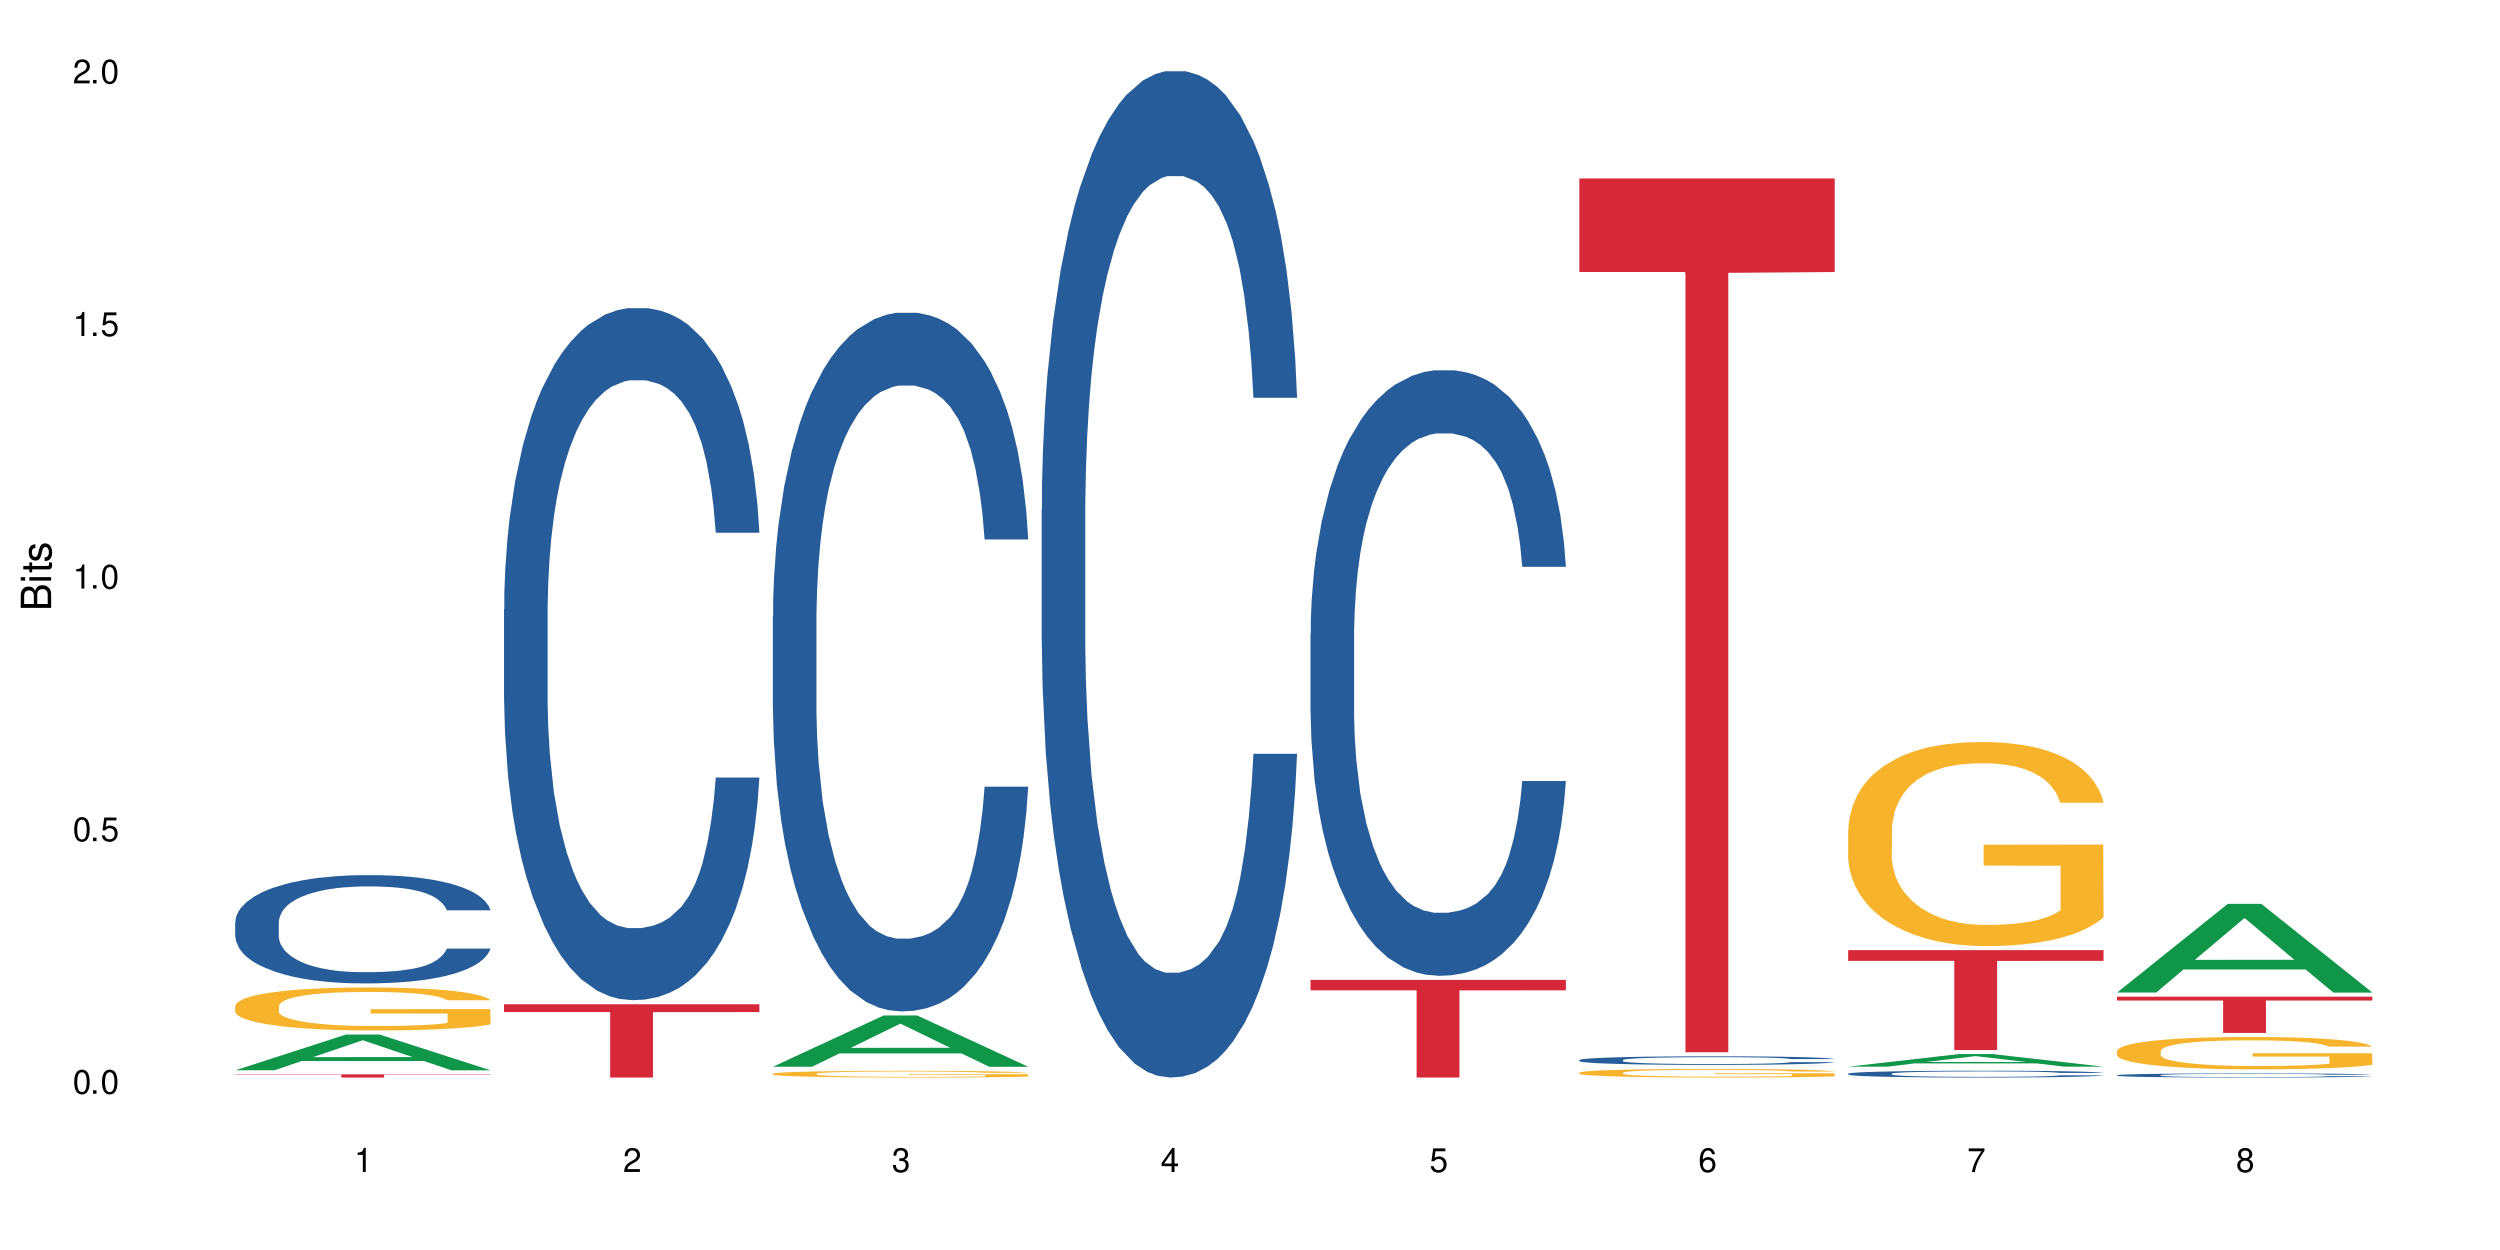 <?xml version="1.0" encoding="UTF-8"?>
<svg xmlns="http://www.w3.org/2000/svg" xmlns:xlink="http://www.w3.org/1999/xlink" width="720" height="360" viewBox="0 0 720 360">
<defs>
<g>
<g id="glyph-0-0">
</g>
<g id="glyph-0-1">
<path d="M 2.641 -6.938 C 2 -6.938 1.422 -6.656 1.078 -6.172 C 0.641 -5.562 0.406 -4.641 0.406 -3.359 C 0.406 -1.016 1.188 0.219 2.641 0.219 C 4.078 0.219 4.859 -1.016 4.859 -3.297 C 4.859 -4.641 4.656 -5.547 4.203 -6.172 C 3.844 -6.656 3.281 -6.938 2.641 -6.938 Z M 2.641 -6.188 C 3.547 -6.188 4 -5.25 4 -3.375 C 4 -1.406 3.562 -0.484 2.625 -0.484 C 1.734 -0.484 1.281 -1.438 1.281 -3.344 C 1.281 -5.25 1.734 -6.188 2.641 -6.188 Z M 2.641 -6.188 "/>
</g>
<g id="glyph-0-2">
<path d="M 1.828 -1 L 0.828 -1 L 0.828 0 L 1.828 0 Z M 1.828 -1 "/>
</g>
<g id="glyph-0-3">
<path d="M 4.562 -6.797 L 1.062 -6.797 L 0.547 -3.094 L 1.328 -3.094 C 1.719 -3.562 2.047 -3.734 2.578 -3.734 C 3.484 -3.734 4.062 -3.109 4.062 -2.094 C 4.062 -1.125 3.484 -0.531 2.578 -0.531 C 1.828 -0.531 1.375 -0.906 1.188 -1.672 L 0.328 -1.672 C 0.453 -1.109 0.547 -0.844 0.75 -0.594 C 1.125 -0.078 1.828 0.219 2.594 0.219 C 3.969 0.219 4.922 -0.781 4.922 -2.219 C 4.922 -3.562 4.031 -4.484 2.719 -4.484 C 2.25 -4.484 1.859 -4.359 1.469 -4.062 L 1.734 -5.969 L 4.562 -5.969 Z M 4.562 -6.797 "/>
</g>
<g id="glyph-0-4">
<path d="M 2.484 -4.938 L 2.484 0 L 3.328 0 L 3.328 -6.938 L 2.766 -6.938 C 2.469 -5.875 2.281 -5.734 0.984 -5.562 L 0.984 -4.938 Z M 2.484 -4.938 "/>
</g>
<g id="glyph-0-5">
<path d="M 4.859 -0.828 L 1.281 -0.828 C 1.359 -1.406 1.672 -1.781 2.5 -2.281 L 3.469 -2.828 C 4.406 -3.344 4.906 -4.062 4.906 -4.906 C 4.906 -5.484 4.672 -6.031 4.266 -6.406 C 3.859 -6.766 3.375 -6.938 2.719 -6.938 C 1.859 -6.938 1.219 -6.625 0.844 -6.031 C 0.609 -5.672 0.5 -5.234 0.484 -4.531 L 1.328 -4.531 C 1.359 -5.016 1.406 -5.281 1.531 -5.516 C 1.75 -5.938 2.188 -6.203 2.703 -6.203 C 3.469 -6.203 4.031 -5.641 4.031 -4.891 C 4.031 -4.344 3.719 -3.859 3.125 -3.516 L 2.234 -3 C 0.812 -2.172 0.406 -1.531 0.328 -0.016 L 4.859 -0.016 Z M 4.859 -0.828 "/>
</g>
<g id="glyph-0-6">
<path d="M 2.125 -3.188 L 2.578 -3.188 C 3.5 -3.188 3.984 -2.766 3.984 -1.922 C 3.984 -1.062 3.469 -0.531 2.594 -0.531 C 1.656 -0.531 1.203 -1 1.156 -2.016 L 0.312 -2.016 C 0.344 -1.453 0.438 -1.094 0.609 -0.781 C 0.953 -0.109 1.625 0.219 2.547 0.219 C 3.953 0.219 4.859 -0.625 4.859 -1.938 C 4.859 -2.828 4.516 -3.297 3.703 -3.594 C 4.344 -3.844 4.656 -4.328 4.656 -5.031 C 4.656 -6.219 3.875 -6.938 2.578 -6.938 C 1.203 -6.938 0.484 -6.172 0.453 -4.703 L 1.297 -4.703 C 1.312 -5.125 1.344 -5.359 1.453 -5.578 C 1.641 -5.969 2.062 -6.203 2.594 -6.203 C 3.344 -6.203 3.797 -5.75 3.797 -5 C 3.797 -4.516 3.609 -4.219 3.25 -4.047 C 3.016 -3.953 2.703 -3.922 2.125 -3.906 Z M 2.125 -3.188 "/>
</g>
<g id="glyph-0-7">
<path d="M 3.141 -1.672 L 3.141 0 L 3.984 0 L 3.984 -1.672 L 4.984 -1.672 L 4.984 -2.438 L 3.984 -2.438 L 3.984 -6.938 L 3.359 -6.938 L 0.266 -2.578 L 0.266 -1.672 Z M 3.141 -2.438 L 1 -2.438 L 3.141 -5.5 Z M 3.141 -2.438 "/>
</g>
<g id="glyph-0-8">
<path d="M 4.781 -5.125 C 4.609 -6.266 3.891 -6.938 2.844 -6.938 C 2.094 -6.938 1.422 -6.578 1.031 -5.953 C 0.594 -5.266 0.406 -4.422 0.406 -3.172 C 0.406 -2 0.578 -1.25 0.984 -0.641 C 1.359 -0.078 1.953 0.219 2.703 0.219 C 3.984 0.219 4.922 -0.75 4.922 -2.094 C 4.922 -3.375 4.062 -4.281 2.844 -4.281 C 2.172 -4.281 1.641 -4.031 1.281 -3.516 C 1.281 -5.234 1.828 -6.188 2.797 -6.188 C 3.391 -6.188 3.797 -5.797 3.938 -5.125 Z M 2.734 -3.531 C 3.547 -3.531 4.062 -2.953 4.062 -2.031 C 4.062 -1.156 3.484 -0.531 2.703 -0.531 C 1.922 -0.531 1.328 -1.188 1.328 -2.078 C 1.328 -2.938 1.906 -3.531 2.734 -3.531 Z M 2.734 -3.531 "/>
</g>
<g id="glyph-0-9">
<path d="M 4.984 -6.797 L 0.438 -6.797 L 0.438 -5.969 L 4.109 -5.969 C 2.5 -3.656 1.828 -2.234 1.328 0 L 2.219 0 C 2.594 -2.172 3.453 -4.047 4.984 -6.094 Z M 4.984 -6.797 "/>
</g>
<g id="glyph-0-10">
<path d="M 3.75 -3.656 C 4.469 -4.094 4.688 -4.438 4.688 -5.078 C 4.688 -6.172 3.844 -6.938 2.641 -6.938 C 1.438 -6.938 0.594 -6.172 0.594 -5.094 C 0.594 -4.438 0.812 -4.094 1.516 -3.656 C 0.734 -3.266 0.359 -2.703 0.359 -1.922 C 0.359 -0.656 1.281 0.219 2.641 0.219 C 3.984 0.219 4.922 -0.656 4.922 -1.922 C 4.922 -2.703 4.531 -3.266 3.75 -3.656 Z M 2.641 -6.188 C 3.359 -6.188 3.812 -5.75 3.812 -5.062 C 3.812 -4.406 3.344 -3.984 2.641 -3.984 C 1.922 -3.984 1.453 -4.406 1.453 -5.078 C 1.453 -5.75 1.922 -6.188 2.641 -6.188 Z M 2.641 -3.266 C 3.484 -3.266 4.062 -2.719 4.062 -1.906 C 4.062 -1.078 3.484 -0.531 2.625 -0.531 C 1.797 -0.531 1.219 -1.094 1.219 -1.906 C 1.219 -2.719 1.781 -3.266 2.641 -3.266 Z M 2.641 -3.266 "/>
</g>
<g id="glyph-1-0">
</g>
<g id="glyph-1-1">
<path d="M 0 -0.953 L 0 -4.891 C 0 -5.719 -0.234 -6.344 -0.734 -6.797 C -1.188 -7.234 -1.812 -7.469 -2.5 -7.469 C -3.547 -7.469 -4.188 -7 -4.625 -5.875 C -4.984 -6.688 -5.625 -7.094 -6.531 -7.094 C -7.172 -7.094 -7.734 -6.859 -8.141 -6.391 C -8.562 -5.922 -8.75 -5.344 -8.75 -4.5 L -8.75 -0.953 Z M -4.984 -2.062 L -7.766 -2.062 L -7.766 -4.219 C -7.766 -4.844 -7.688 -5.203 -7.453 -5.5 C -7.219 -5.812 -6.859 -5.969 -6.375 -5.969 C -5.891 -5.969 -5.531 -5.812 -5.297 -5.5 C -5.062 -5.203 -4.984 -4.844 -4.984 -4.219 Z M -0.984 -2.062 L -4 -2.062 L -4 -4.781 C -4 -5.766 -3.438 -6.359 -2.484 -6.359 C -1.547 -6.359 -0.984 -5.766 -0.984 -4.781 Z M -0.984 -2.062 "/>
</g>
<g id="glyph-1-2">
<path d="M -6.281 -1.797 L -6.281 -0.797 L 0 -0.797 L 0 -1.797 Z M -8.75 -1.797 L -8.75 -0.797 L -7.484 -0.797 L -7.484 -1.797 Z M -8.75 -1.797 "/>
</g>
<g id="glyph-1-3">
<path d="M -6.281 -3.047 L -6.281 -2.016 L -8.016 -2.016 L -8.016 -1.016 L -6.281 -1.016 L -6.281 -0.172 L -5.469 -0.172 L -5.469 -1.016 L -0.719 -1.016 C -0.078 -1.016 0.281 -1.453 0.281 -2.234 C 0.281 -2.5 0.25 -2.719 0.188 -3.047 L -0.641 -3.047 C -0.609 -2.906 -0.594 -2.766 -0.594 -2.562 C -0.594 -2.141 -0.719 -2.016 -1.156 -2.016 L -5.469 -2.016 L -5.469 -3.047 Z M -6.281 -3.047 "/>
</g>
<g id="glyph-1-4">
<path d="M -4.531 -5.25 C -5.766 -5.25 -6.469 -4.422 -6.469 -2.969 C -6.469 -1.516 -5.719 -0.562 -4.547 -0.562 C -3.562 -0.562 -3.094 -1.062 -2.734 -2.562 L -2.516 -3.484 C -2.344 -4.188 -2.094 -4.469 -1.641 -4.469 C -1.047 -4.469 -0.641 -3.875 -0.641 -3 C -0.641 -2.453 -0.797 -2 -1.062 -1.75 C -1.25 -1.594 -1.422 -1.531 -1.875 -1.469 L -1.875 -0.406 C -0.422 -0.453 0.281 -1.266 0.281 -2.922 C 0.281 -4.5 -0.5 -5.516 -1.719 -5.516 C -2.656 -5.516 -3.172 -4.984 -3.469 -3.734 L -3.703 -2.766 C -3.891 -1.953 -4.156 -1.609 -4.594 -1.609 C -5.188 -1.609 -5.547 -2.125 -5.547 -2.938 C -5.547 -3.75 -5.203 -4.172 -4.531 -4.203 Z M -4.531 -5.25 "/>
</g>
</g>
</defs>
<rect x="-72" y="-36" width="864" height="432" fill="rgb(100%, 100%, 100%)" fill-opacity="1"/>
<path fill-rule="nonzero" fill="rgb(6.275%, 58.824%, 28.235%)" fill-opacity="1" d="M 67.73 308.242 L 67.809 308.234 L 99.637 297.945 L 109.301 297.945 L 141.281 308.254 L 130.047 308.254 L 122.031 305.562 L 86.906 305.562 L 79.047 308.242 L 67.73 308.242 L 90.285 304.449 L 118.809 304.438 L 104.586 299.629 L 104.43 299.617 L 104.27 299.648 L 90.207 304.438 L 90.285 304.449 Z M 67.73 308.242 "/>
<path fill-rule="nonzero" fill="rgb(14.51%, 36.078%, 60%)" fill-opacity="1" d="M 67.73 265.617 L 67.82 265.59 L 67.82 264.906 L 68.09 263.824 L 68.719 262.457 L 69.344 261.516 L 70.961 259.836 L 73.203 258.211 L 75.535 256.957 L 77.238 256.215 L 78.766 255.648 L 82.262 254.594 L 84.504 254.051 L 86.926 253.566 L 89.887 253.082 L 92.039 252.797 L 96.883 252.34 L 100.469 252.141 L 103.25 252.055 L 109.262 252.055 L 112.848 252.172 L 115.449 252.312 L 118.32 252.539 L 120.742 252.797 L 124.957 253.426 L 128.727 254.223 L 130.43 254.68 L 133.121 255.562 L 135.184 256.414 L 136.617 257.156 L 138.234 258.211 L 139.668 259.492 L 140.746 260.945 L 141.281 262.172 L 128.727 262.172 L 128.098 261.031 L 127.379 260.148 L 126.035 258.98 L 124.688 258.152 L 122.805 257.328 L 121.102 256.785 L 118.77 256.246 L 116.707 255.902 L 114.555 255.648 L 112.488 255.477 L 108.543 255.305 L 103.969 255.305 L 102.266 255.363 L 98.766 255.59 L 96.883 255.789 L 94.191 256.188 L 92.309 256.559 L 90.066 257.129 L 88.539 257.613 L 86.656 258.352 L 85.312 259.008 L 83.785 259.949 L 82.891 260.66 L 82.082 261.461 L 81.363 262.398 L 80.828 263.398 L 80.469 264.449 L 80.289 265.477 L 80.289 269.895 L 80.469 270.918 L 80.918 272.117 L 82.082 273.855 L 83.785 275.363 L 85.762 276.559 L 87.645 277.414 L 88.719 277.812 L 90.156 278.27 L 92.398 278.84 L 95.629 279.41 L 97.512 279.637 L 100.383 279.867 L 103.34 279.98 L 107.289 279.98 L 110.785 279.867 L 113.117 279.723 L 115.539 279.496 L 118.859 279.012 L 120.922 278.555 L 122.715 278.012 L 124.062 277.473 L 124.957 277.016 L 126.305 276.133 L 127.379 275.164 L 128.188 274.168 L 128.727 273.199 L 141.281 273.199 L 140.746 274.34 L 139.938 275.449 L 139.129 276.277 L 137.875 277.273 L 136.441 278.156 L 134.375 279.152 L 132.672 279.809 L 130.43 280.52 L 128.367 281.062 L 126.125 281.547 L 122.805 282.117 L 120.652 282.402 L 118.32 282.656 L 115.539 282.887 L 112.043 283.086 L 108.273 283.199 L 104.777 283.227 L 101.008 283.172 L 98.227 283.059 L 94.551 282.801 L 89.977 282.289 L 86.656 281.746 L 84.055 281.203 L 81.812 280.637 L 79.301 279.867 L 76.074 278.613 L 74.098 277.645 L 72.754 276.844 L 71.23 275.734 L 70.152 274.738 L 68.898 273.141 L 68 271.117 L 67.73 269.551 Z M 67.73 265.617 "/>
<path fill-rule="nonzero" fill="rgb(96.863%, 70.196%, 16.863%)" fill-opacity="1" d="M 67.73 289.699 L 67.82 289.688 L 67.82 289.461 L 68.18 288.949 L 69.078 288.25 L 70.242 287.672 L 71.5 287.219 L 72.305 286.984 L 73.652 286.645 L 74.816 286.395 L 77.777 285.887 L 81.543 285.41 L 83.609 285.207 L 85.941 285.016 L 89.258 284.801 L 90.785 284.719 L 95.449 284.539 L 100.738 284.426 L 106.57 284.391 L 109.262 284.402 L 112.938 284.449 L 117.961 284.574 L 120.832 284.688 L 123.074 284.801 L 125.406 284.945 L 128.277 285.172 L 130.969 285.445 L 133.121 285.715 L 135.273 286.055 L 137.066 286.418 L 138.594 286.812 L 139.938 287.289 L 140.746 287.684 L 141.281 288.078 L 128.816 288.078 L 128.098 287.684 L 127.289 287.379 L 125.945 287.004 L 124.598 286.734 L 123.254 286.52 L 120.742 286.223 L 118.59 286.043 L 115.898 285.887 L 113.297 285.785 L 110.336 285.715 L 108.543 285.691 L 103.789 285.691 L 99.484 285.773 L 96.973 285.863 L 95.18 285.953 L 92.668 286.121 L 91.141 286.258 L 90.246 286.348 L 87.555 286.699 L 85.762 287.016 L 84.773 287.23 L 83.52 287.57 L 82.621 287.875 L 81.633 288.328 L 81.098 288.668 L 80.379 289.438 L 80.289 291.473 L 80.559 291.902 L 81.098 292.367 L 81.812 292.773 L 82.891 293.203 L 83.965 293.531 L 85.852 293.973 L 87.465 294.27 L 88.719 294.461 L 91.141 294.766 L 92.129 294.867 L 94.461 295.07 L 96.883 295.23 L 99.844 295.367 L 102.086 295.434 L 105.672 295.492 L 110.246 295.492 L 115.629 295.422 L 119.039 295.332 L 121.371 295.242 L 122.895 295.164 L 124.777 295.039 L 126.125 294.926 L 127.379 294.801 L 128.906 294.609 L 128.906 291.902 L 106.75 291.895 L 106.75 290.625 L 141.195 290.613 L 141.281 295.039 L 139.398 295.344 L 137.066 295.637 L 134.824 295.863 L 132.492 296.055 L 129.176 296.27 L 126.484 296.406 L 122.355 296.566 L 118.59 296.668 L 114.645 296.734 L 111.145 296.77 L 107.02 296.781 L 103.34 296.758 L 99.395 296.691 L 96.254 296.598 L 93.383 296.484 L 90.516 296.34 L 86.926 296.102 L 84.594 295.91 L 82.172 295.672 L 79.75 295.387 L 77.598 295.082 L 76.164 294.844 L 74.727 294.574 L 73.203 294.234 L 71.766 293.852 L 70.691 293.5 L 69.703 293.102 L 68.988 292.73 L 68.27 292.223 L 67.91 291.812 L 67.73 291.461 Z M 67.73 289.699 "/>
<path fill-rule="nonzero" fill="rgb(83.922%, 15.686%, 22.353%)" fill-opacity="1" d="M 67.73 309.414 L 141.281 309.414 L 141.281 309.516 L 110.629 309.516 L 110.629 310.332 L 98.297 310.332 L 98.297 309.516 L 67.73 309.516 Z M 67.73 309.414 "/>
<path fill-rule="nonzero" fill="rgb(14.51%, 36.078%, 60%)" fill-opacity="1" d="M 145.156 175.473 L 145.242 175.293 L 145.242 170.918 L 145.512 163.996 L 146.141 155.254 L 146.77 149.242 L 148.383 138.492 L 150.625 128.109 L 152.957 120.094 L 154.664 115.355 L 156.188 111.711 L 159.684 104.973 L 161.93 101.512 L 164.352 98.414 L 167.309 95.316 L 169.461 93.496 L 174.305 90.578 L 177.895 89.305 L 180.676 88.758 L 186.684 88.758 L 190.273 89.488 L 192.875 90.398 L 195.742 91.855 L 198.164 93.496 L 202.383 97.504 L 206.148 102.602 L 207.852 105.52 L 210.543 111.164 L 212.605 116.633 L 214.043 121.367 L 215.656 128.109 L 217.094 136.305 L 218.168 145.598 L 218.707 153.43 L 206.148 153.43 L 205.52 146.145 L 204.805 140.496 L 203.457 133.027 L 202.113 127.742 L 200.23 122.461 L 198.523 119 L 196.191 115.539 L 194.129 113.352 L 191.977 111.711 L 189.914 110.617 L 185.969 109.527 L 181.391 109.527 L 179.688 109.891 L 176.191 111.348 L 174.305 112.621 L 171.613 115.172 L 169.73 117.543 L 167.488 121.184 L 165.965 124.281 L 164.082 129.02 L 162.734 133.207 L 161.211 139.223 L 160.312 143.773 L 159.508 148.875 L 158.789 154.887 L 158.25 161.266 L 157.891 168.004 L 157.711 174.562 L 157.711 202.801 L 157.891 209.359 L 158.34 217.012 L 159.508 228.121 L 161.211 237.777 L 163.184 245.43 L 165.066 250.895 L 166.145 253.445 L 167.578 256.359 L 169.82 260.004 L 173.051 263.648 L 174.934 265.105 L 177.805 266.562 L 180.766 267.289 L 184.711 267.289 L 188.211 266.562 L 190.543 265.652 L 192.965 264.195 L 196.281 261.098 L 198.344 258.184 L 200.141 254.719 L 201.484 251.258 L 202.383 248.344 L 203.727 242.695 L 204.805 236.504 L 205.609 230.125 L 206.148 223.934 L 218.707 223.934 L 218.168 231.219 L 217.359 238.324 L 216.555 243.609 L 215.297 249.984 L 213.863 255.633 L 211.801 262.008 L 210.094 266.199 L 207.852 270.75 L 205.789 274.215 L 203.547 277.309 L 200.23 280.953 L 198.074 282.777 L 195.742 284.414 L 192.965 285.871 L 189.465 287.148 L 185.699 287.875 L 182.199 288.059 L 178.434 287.695 L 175.652 286.965 L 171.973 285.324 L 167.398 282.047 L 164.082 278.586 L 161.48 275.125 L 159.238 271.48 L 156.727 266.562 L 153.496 258.547 L 151.523 252.352 L 150.176 247.25 L 148.652 240.145 L 147.574 233.77 L 146.32 223.566 L 145.422 210.633 L 145.156 200.613 Z M 145.156 175.473 "/>
<path fill-rule="nonzero" fill="rgb(83.922%, 15.686%, 22.353%)" fill-opacity="1" d="M 145.156 289.223 L 218.707 289.223 L 218.707 291.48 L 188.051 291.504 L 188.051 310.332 L 175.719 310.332 L 175.719 291.523 L 175.539 291.48 L 145.156 291.48 Z M 145.156 289.223 "/>
<path fill-rule="nonzero" fill="rgb(6.275%, 58.824%, 28.235%)" fill-opacity="1" d="M 222.578 307.219 L 222.656 307.203 L 254.48 292.453 L 264.148 292.453 L 296.129 307.234 L 284.895 307.234 L 276.879 303.375 L 241.75 303.375 L 233.895 307.219 L 222.578 307.219 L 245.129 301.781 L 273.656 301.766 L 259.434 294.867 L 259.273 294.855 L 259.117 294.898 L 245.051 301.766 L 245.129 301.781 Z M 222.578 307.219 "/>
<path fill-rule="nonzero" fill="rgb(14.51%, 36.078%, 60%)" fill-opacity="1" d="M 222.578 177.629 L 222.668 177.445 L 222.668 173.031 L 222.938 166.043 L 223.562 157.215 L 224.191 151.145 L 225.809 140.293 L 228.051 129.809 L 230.383 121.715 L 232.086 116.934 L 233.609 113.258 L 237.109 106.449 L 239.352 102.957 L 241.773 99.828 L 244.734 96.703 L 246.887 94.863 L 251.73 91.922 L 255.316 90.633 L 258.098 90.082 L 264.109 90.082 L 267.695 90.816 L 270.297 91.738 L 273.168 93.207 L 275.59 94.863 L 279.805 98.91 L 283.57 104.059 L 285.277 107.004 L 287.969 112.703 L 290.031 118.223 L 291.465 123.004 L 293.082 129.809 L 294.516 138.086 L 295.59 147.465 L 296.129 155.375 L 283.57 155.375 L 282.945 148.016 L 282.227 142.316 L 280.883 134.773 L 279.535 129.441 L 277.652 124.105 L 275.949 120.613 L 273.617 117.117 L 271.551 114.91 L 269.398 113.258 L 267.336 112.152 L 263.391 111.051 L 258.816 111.051 L 257.109 111.418 L 253.613 112.887 L 251.73 114.176 L 249.039 116.75 L 247.156 119.141 L 244.914 122.82 L 243.387 125.945 L 241.504 130.727 L 240.16 134.957 L 238.633 141.027 L 237.738 145.625 L 236.93 150.777 L 236.211 156.844 L 235.672 163.281 L 235.316 170.086 L 235.137 176.707 L 235.137 205.215 L 235.316 211.836 L 235.762 219.562 L 236.93 230.781 L 238.633 240.527 L 240.605 248.254 L 242.492 253.77 L 243.566 256.348 L 245.004 259.289 L 247.246 262.969 L 250.473 266.645 L 252.355 268.117 L 255.227 269.59 L 258.188 270.324 L 262.133 270.324 L 265.633 269.59 L 267.965 268.668 L 270.387 267.195 L 273.707 264.07 L 275.77 261.129 L 277.562 257.633 L 278.906 254.141 L 279.805 251.195 L 281.148 245.496 L 282.227 239.242 L 283.035 232.805 L 283.57 226.551 L 296.129 226.551 L 295.59 233.906 L 294.785 241.082 L 293.977 246.414 L 292.723 252.852 L 291.285 258.555 L 289.223 264.988 L 287.52 269.219 L 285.277 273.82 L 283.215 277.312 L 280.973 280.441 L 277.652 284.117 L 275.5 285.957 L 273.168 287.613 L 270.387 289.082 L 266.887 290.371 L 263.121 291.105 L 259.621 291.289 L 255.855 290.922 L 253.074 290.188 L 249.398 288.531 L 244.824 285.223 L 241.504 281.727 L 238.902 278.234 L 236.66 274.555 L 234.148 269.59 L 230.918 261.496 L 228.945 255.242 L 227.602 250.094 L 226.074 242.918 L 225 236.484 L 223.742 226.184 L 222.848 213.125 L 222.578 203.008 Z M 222.578 177.629 "/>
<path fill-rule="nonzero" fill="rgb(96.863%, 70.196%, 16.863%)" fill-opacity="1" d="M 222.578 309.227 L 222.668 309.223 L 222.668 309.188 L 223.027 309.109 L 223.922 309 L 225.09 308.91 L 226.344 308.84 L 227.152 308.801 L 228.496 308.75 L 229.664 308.711 L 232.625 308.629 L 236.391 308.555 L 238.453 308.523 L 240.785 308.492 L 244.105 308.461 L 245.629 308.449 L 250.293 308.418 L 255.586 308.402 L 261.418 308.398 L 264.109 308.398 L 267.785 308.406 L 272.809 308.426 L 275.68 308.441 L 277.922 308.461 L 280.254 308.484 L 283.125 308.52 L 285.816 308.562 L 287.969 308.602 L 290.121 308.656 L 291.914 308.715 L 293.438 308.773 L 294.785 308.848 L 295.59 308.91 L 296.129 308.973 L 283.66 308.973 L 282.945 308.91 L 282.137 308.863 L 280.793 308.805 L 279.445 308.762 L 278.102 308.73 L 275.59 308.684 L 273.438 308.656 L 270.746 308.629 L 268.145 308.613 L 265.184 308.602 L 258.637 308.602 L 254.332 308.613 L 251.82 308.625 L 250.023 308.641 L 247.512 308.668 L 245.988 308.688 L 245.094 308.703 L 242.402 308.758 L 240.605 308.809 L 239.621 308.84 L 238.363 308.895 L 237.469 308.941 L 236.48 309.012 L 235.941 309.066 L 235.227 309.184 L 235.137 309.504 L 235.406 309.57 L 235.941 309.645 L 236.66 309.707 L 237.738 309.773 L 238.812 309.824 L 240.695 309.895 L 242.312 309.941 L 243.566 309.969 L 245.988 310.02 L 246.977 310.035 L 249.309 310.066 L 251.73 310.09 L 254.691 310.113 L 256.934 310.121 L 260.52 310.133 L 265.094 310.133 L 270.477 310.121 L 273.887 310.105 L 276.219 310.094 L 277.742 310.078 L 279.625 310.059 L 280.973 310.043 L 282.227 310.023 L 283.75 309.992 L 283.75 309.57 L 261.598 309.57 L 261.598 309.371 L 296.039 309.367 L 296.129 310.059 L 294.246 310.109 L 291.914 310.152 L 289.672 310.188 L 287.34 310.219 L 284.02 310.254 L 281.328 310.273 L 277.203 310.301 L 273.438 310.316 L 269.488 310.324 L 265.992 310.332 L 261.867 310.332 L 258.188 310.328 L 254.242 310.316 L 251.102 310.305 L 248.23 310.285 L 245.359 310.262 L 241.773 310.227 L 239.441 310.195 L 237.02 310.16 L 234.598 310.113 L 232.445 310.066 L 231.008 310.031 L 229.574 309.988 L 228.051 309.934 L 226.613 309.875 L 225.539 309.82 L 224.551 309.758 L 223.832 309.699 L 223.117 309.621 L 222.758 309.555 L 222.578 309.5 Z M 222.578 309.227 "/>
<path fill-rule="nonzero" fill="rgb(14.51%, 36.078%, 60%)" fill-opacity="1" d="M 300 146.621 L 300.09 146.355 L 300.09 140 L 300.359 129.934 L 300.988 117.215 L 301.617 108.477 L 303.23 92.844 L 305.473 77.746 L 307.805 66.09 L 309.508 59.203 L 311.035 53.902 L 314.531 44.102 L 316.773 39.07 L 319.195 34.566 L 322.156 30.062 L 324.309 27.414 L 329.152 23.176 L 332.742 21.32 L 335.52 20.527 L 341.531 20.527 L 345.117 21.586 L 347.719 22.91 L 350.59 25.031 L 353.012 27.414 L 357.227 33.242 L 360.996 40.66 L 362.699 44.898 L 365.391 53.109 L 367.453 61.055 L 368.891 67.945 L 370.504 77.746 L 371.938 89.668 L 373.016 103.176 L 373.555 114.566 L 360.996 114.566 L 360.367 103.973 L 359.648 95.758 L 358.305 84.898 L 356.961 77.215 L 355.074 69.535 L 353.371 64.5 L 351.039 59.469 L 348.977 56.289 L 346.824 53.902 L 344.762 52.316 L 340.812 50.727 L 336.238 50.727 L 334.535 51.254 L 331.035 53.375 L 329.152 55.23 L 326.461 58.938 L 324.578 62.383 L 322.336 67.68 L 320.812 72.184 L 318.926 79.07 L 317.582 85.164 L 316.059 93.906 L 315.16 100.527 L 314.352 107.945 L 313.637 116.688 L 313.098 125.957 L 312.738 135.762 L 312.559 145.297 L 312.559 186.355 L 312.738 195.895 L 313.188 207.02 L 314.352 223.18 L 316.059 237.219 L 318.031 248.344 L 319.914 256.293 L 320.992 260 L 322.426 264.238 L 324.668 269.535 L 327.898 274.836 L 329.781 276.953 L 332.652 279.074 L 335.609 280.133 L 339.559 280.133 L 343.055 279.074 L 345.387 277.75 L 347.809 275.629 L 351.129 271.125 L 353.191 266.887 L 354.984 261.855 L 356.332 256.82 L 357.227 252.582 L 358.574 244.371 L 359.648 235.363 L 360.457 226.094 L 360.996 217.086 L 373.555 217.086 L 373.016 227.684 L 372.207 238.012 L 371.402 245.695 L 370.145 254.969 L 368.711 263.18 L 366.645 272.449 L 364.941 278.543 L 362.699 285.168 L 360.637 290.199 L 358.395 294.703 L 355.074 300 L 352.922 302.648 L 350.59 305.035 L 347.809 307.152 L 344.312 309.008 L 340.543 310.066 L 337.047 310.332 L 333.277 309.801 L 330.5 308.742 L 326.82 306.359 L 322.246 301.59 L 318.926 296.559 L 316.324 291.523 L 314.082 286.227 L 311.57 279.074 L 308.344 267.418 L 306.371 258.41 L 305.023 250.992 L 303.5 240.664 L 302.422 231.391 L 301.168 216.555 L 300.27 197.746 L 300 183.18 Z M 300 146.621 "/>
<path fill-rule="nonzero" fill="rgb(14.51%, 36.078%, 60%)" fill-opacity="1" d="M 377.426 182.531 L 377.516 182.375 L 377.516 178.547 L 377.781 172.492 L 378.41 164.84 L 379.039 159.578 L 380.652 150.176 L 382.895 141.09 L 385.227 134.074 L 386.934 129.93 L 388.457 126.742 L 391.957 120.848 L 394.199 117.816 L 396.621 115.109 L 399.578 112.398 L 401.734 110.805 L 406.574 108.254 L 410.164 107.137 L 412.945 106.66 L 418.953 106.66 L 422.543 107.297 L 425.145 108.094 L 428.016 109.371 L 430.438 110.805 L 434.652 114.309 L 438.418 118.773 L 440.125 121.324 L 442.812 126.266 L 444.879 131.047 L 446.312 135.191 L 447.926 141.09 L 449.363 148.262 L 450.438 156.391 L 450.977 163.246 L 438.418 163.246 L 437.789 156.871 L 437.074 151.93 L 435.727 145.395 L 434.383 140.77 L 432.5 136.148 L 430.793 133.121 L 428.461 130.09 L 426.398 128.18 L 424.246 126.742 L 422.184 125.789 L 418.238 124.832 L 413.664 124.832 L 411.957 125.148 L 408.461 126.426 L 406.574 127.539 L 403.887 129.773 L 402 131.844 L 399.758 135.031 L 398.234 137.742 L 396.352 141.887 L 395.004 145.551 L 393.48 150.812 L 392.582 154.797 L 391.777 159.262 L 391.059 164.52 L 390.52 170.102 L 390.16 175.996 L 389.98 181.734 L 389.98 206.441 L 390.16 212.18 L 390.609 218.875 L 391.777 228.598 L 393.48 237.047 L 395.453 243.742 L 397.336 248.523 L 398.414 250.754 L 399.848 253.305 L 402.09 256.492 L 405.32 259.68 L 407.203 260.957 L 410.074 262.23 L 413.035 262.871 L 416.98 262.871 L 420.48 262.23 L 422.812 261.434 L 425.234 260.16 L 428.551 257.449 L 430.613 254.898 L 432.41 251.871 L 433.754 248.844 L 434.652 246.293 L 435.996 241.352 L 437.074 235.93 L 437.879 230.352 L 438.418 224.934 L 450.977 224.934 L 450.438 231.309 L 449.633 237.523 L 448.824 242.148 L 447.566 247.727 L 446.133 252.668 L 444.07 258.246 L 442.367 261.914 L 440.125 265.898 L 438.059 268.926 L 435.816 271.637 L 432.5 274.824 L 430.348 276.418 L 428.016 277.852 L 425.234 279.129 L 421.734 280.242 L 417.969 280.883 L 414.469 281.039 L 410.703 280.723 L 407.922 280.086 L 404.242 278.648 L 399.668 275.781 L 396.352 272.754 L 393.75 269.723 L 391.508 266.535 L 388.996 262.23 L 385.766 255.219 L 383.793 249.797 L 382.449 245.336 L 380.922 239.117 L 379.848 233.539 L 378.59 224.613 L 377.695 213.297 L 377.426 204.531 Z M 377.426 182.531 "/>
<path fill-rule="nonzero" fill="rgb(83.922%, 15.686%, 22.353%)" fill-opacity="1" d="M 377.426 282.203 L 450.977 282.203 L 450.977 285.215 L 420.324 285.242 L 420.324 310.332 L 407.988 310.332 L 407.988 285.27 L 407.809 285.215 L 377.426 285.215 Z M 377.426 282.203 "/>
<path fill-rule="nonzero" fill="rgb(14.51%, 36.078%, 60%)" fill-opacity="1" d="M 454.848 305.293 L 454.938 305.289 L 454.938 305.234 L 455.207 305.148 L 455.836 305.039 L 456.461 304.965 L 458.078 304.832 L 460.32 304.703 L 462.652 304.602 L 464.355 304.543 L 465.879 304.5 L 469.379 304.414 L 471.621 304.371 L 474.043 304.332 L 477.004 304.297 L 479.156 304.273 L 484 304.238 L 487.586 304.219 L 490.367 304.215 L 496.379 304.215 L 499.965 304.223 L 502.566 304.234 L 505.438 304.254 L 507.859 304.273 L 512.074 304.324 L 515.844 304.387 L 517.547 304.422 L 520.238 304.492 L 522.301 304.559 L 523.734 304.621 L 525.352 304.703 L 526.785 304.805 L 527.863 304.922 L 528.398 305.02 L 515.844 305.02 L 515.215 304.926 L 514.496 304.855 L 513.152 304.766 L 511.805 304.699 L 509.922 304.633 L 508.219 304.59 L 505.887 304.547 L 503.824 304.52 L 501.672 304.5 L 499.605 304.484 L 495.66 304.473 L 491.086 304.473 L 489.383 304.477 L 485.883 304.496 L 484 304.512 L 481.309 304.543 L 479.426 304.57 L 477.184 304.617 L 475.656 304.656 L 473.773 304.715 L 472.43 304.766 L 470.902 304.84 L 470.008 304.898 L 469.199 304.961 L 468.48 305.035 L 467.945 305.113 L 467.586 305.199 L 467.406 305.281 L 467.406 305.633 L 467.586 305.715 L 468.035 305.809 L 469.199 305.945 L 470.902 306.066 L 472.879 306.16 L 474.762 306.23 L 475.836 306.262 L 477.273 306.297 L 479.516 306.344 L 482.742 306.387 L 484.629 306.406 L 487.496 306.426 L 490.457 306.434 L 494.406 306.434 L 497.902 306.426 L 500.234 306.414 L 502.656 306.395 L 505.977 306.355 L 508.039 306.32 L 509.832 306.277 L 511.18 306.234 L 512.074 306.199 L 513.422 306.129 L 514.496 306.051 L 515.305 305.973 L 515.844 305.895 L 528.398 305.895 L 527.863 305.984 L 527.055 306.074 L 526.246 306.137 L 524.992 306.219 L 523.555 306.289 L 521.492 306.367 L 519.789 306.418 L 517.547 306.477 L 515.484 306.52 L 513.242 306.559 L 509.922 306.602 L 507.77 306.625 L 505.438 306.645 L 502.656 306.664 L 499.16 306.68 L 495.391 306.688 L 491.895 306.691 L 488.125 306.688 L 485.344 306.676 L 481.668 306.656 L 477.094 306.617 L 473.773 306.574 L 471.172 306.531 L 468.93 306.484 L 466.418 306.426 L 463.191 306.324 L 461.215 306.246 L 459.871 306.184 L 458.348 306.094 L 457.27 306.016 L 456.016 305.891 L 455.117 305.73 L 454.848 305.605 Z M 454.848 305.293 "/>
<path fill-rule="nonzero" fill="rgb(96.863%, 70.196%, 16.863%)" fill-opacity="1" d="M 454.848 308.918 L 454.938 308.914 L 454.938 308.867 L 455.297 308.766 L 456.191 308.625 L 457.359 308.512 L 458.613 308.422 L 459.422 308.375 L 460.77 308.305 L 461.934 308.254 L 464.895 308.152 L 468.66 308.059 L 470.723 308.02 L 473.055 307.98 L 476.375 307.938 L 477.898 307.922 L 482.562 307.883 L 487.855 307.863 L 493.688 307.855 L 496.379 307.855 L 500.055 307.867 L 505.078 307.891 L 507.949 307.914 L 510.191 307.938 L 512.523 307.965 L 515.395 308.012 L 518.086 308.066 L 520.238 308.121 L 522.391 308.188 L 524.184 308.262 L 525.711 308.34 L 527.055 308.434 L 527.863 308.512 L 528.398 308.594 L 515.934 308.594 L 515.215 308.512 L 514.406 308.453 L 513.062 308.379 L 511.715 308.324 L 510.371 308.281 L 507.859 308.223 L 505.707 308.184 L 503.016 308.152 L 500.414 308.133 L 497.453 308.121 L 495.66 308.117 L 490.906 308.117 L 486.602 308.133 L 484.09 308.148 L 482.297 308.168 L 479.785 308.203 L 478.258 308.227 L 477.363 308.246 L 474.672 308.316 L 472.879 308.379 L 471.891 308.422 L 470.633 308.492 L 469.738 308.551 L 468.75 308.641 L 468.211 308.711 L 467.496 308.863 L 467.406 309.27 L 467.676 309.355 L 468.211 309.449 L 468.93 309.531 L 470.008 309.617 L 471.082 309.684 L 472.965 309.77 L 474.582 309.832 L 475.836 309.867 L 478.258 309.93 L 479.246 309.949 L 481.578 309.992 L 484 310.023 L 486.961 310.051 L 489.203 310.062 L 492.789 310.074 L 497.363 310.074 L 502.746 310.062 L 506.156 310.043 L 508.488 310.023 L 510.012 310.008 L 511.895 309.984 L 513.242 309.961 L 514.496 309.938 L 516.023 309.898 L 516.023 309.355 L 493.867 309.355 L 493.867 309.102 L 528.309 309.098 L 528.398 309.984 L 526.516 310.047 L 524.184 310.105 L 521.941 310.148 L 519.609 310.188 L 516.289 310.23 L 513.602 310.258 L 509.473 310.289 L 505.707 310.309 L 501.758 310.324 L 498.262 310.332 L 494.137 310.332 L 490.457 310.328 L 486.512 310.312 L 483.371 310.297 L 480.5 310.273 L 477.633 310.246 L 474.043 310.195 L 471.711 310.16 L 469.289 310.109 L 466.867 310.055 L 464.715 309.992 L 463.281 309.945 L 461.844 309.891 L 460.32 309.824 L 458.883 309.746 L 457.809 309.676 L 456.82 309.598 L 456.102 309.523 L 455.387 309.422 L 455.027 309.34 L 454.848 309.27 Z M 454.848 308.918 "/>
<path fill-rule="nonzero" fill="rgb(83.922%, 15.686%, 22.353%)" fill-opacity="1" d="M 454.848 51.406 L 528.398 51.406 L 528.398 78.344 L 497.746 78.578 L 497.746 303.051 L 485.414 303.051 L 485.414 78.816 L 485.234 78.344 L 454.848 78.344 Z M 454.848 51.406 "/>
<path fill-rule="nonzero" fill="rgb(6.275%, 58.824%, 28.235%)" fill-opacity="1" d="M 532.27 307.199 L 532.352 307.195 L 564.176 303.574 L 573.84 303.574 L 605.824 307.203 L 594.586 307.203 L 586.57 306.254 L 551.445 306.254 L 543.586 307.199 L 532.27 307.199 L 554.824 305.863 L 583.348 305.859 L 569.125 304.168 L 568.969 304.164 L 568.812 304.172 L 554.746 305.859 L 554.824 305.863 Z M 532.27 307.199 "/>
<path fill-rule="nonzero" fill="rgb(14.51%, 36.078%, 60%)" fill-opacity="1" d="M 532.27 309.223 L 532.359 309.219 L 532.359 309.176 L 532.629 309.109 L 533.258 309.023 L 533.887 308.965 L 535.5 308.855 L 537.742 308.754 L 540.074 308.676 L 541.777 308.629 L 543.305 308.594 L 546.801 308.527 L 549.043 308.492 L 551.465 308.461 L 554.426 308.43 L 556.578 308.414 L 561.422 308.383 L 565.012 308.371 L 567.793 308.367 L 573.801 308.367 L 577.391 308.375 L 579.992 308.383 L 582.859 308.398 L 585.281 308.414 L 589.5 308.453 L 593.266 308.504 L 594.969 308.531 L 597.66 308.586 L 599.723 308.641 L 601.16 308.688 L 602.773 308.754 L 604.207 308.836 L 605.285 308.926 L 605.824 309.004 L 593.266 309.004 L 592.637 308.934 L 591.922 308.875 L 590.574 308.805 L 589.23 308.75 L 587.344 308.699 L 585.641 308.664 L 583.309 308.629 L 581.246 308.609 L 579.094 308.594 L 577.031 308.582 L 573.082 308.57 L 568.508 308.57 L 566.805 308.574 L 563.305 308.59 L 561.422 308.602 L 558.73 308.625 L 556.848 308.648 L 554.605 308.688 L 553.082 308.715 L 551.199 308.762 L 549.852 308.805 L 548.328 308.863 L 547.43 308.91 L 546.621 308.961 L 545.906 309.02 L 545.367 309.082 L 545.008 309.148 L 544.828 309.211 L 544.828 309.492 L 545.008 309.555 L 545.457 309.633 L 546.621 309.742 L 548.328 309.836 L 550.301 309.91 L 552.184 309.965 L 553.262 309.992 L 554.695 310.02 L 556.938 310.055 L 560.168 310.09 L 562.051 310.105 L 564.922 310.121 L 567.883 310.129 L 571.828 310.129 L 575.324 310.121 L 577.656 310.113 L 580.078 310.098 L 583.398 310.066 L 585.461 310.039 L 587.254 310.004 L 588.602 309.969 L 589.5 309.941 L 590.844 309.887 L 591.922 309.824 L 592.727 309.762 L 593.266 309.699 L 605.824 309.699 L 605.285 309.773 L 604.477 309.844 L 603.672 309.895 L 602.414 309.957 L 600.98 310.012 L 598.918 310.074 L 597.211 310.117 L 594.969 310.16 L 592.906 310.195 L 590.664 310.227 L 587.344 310.262 L 585.191 310.281 L 582.859 310.297 L 580.078 310.312 L 576.582 310.324 L 572.816 310.332 L 569.316 310.332 L 565.551 310.328 L 562.77 310.32 L 559.09 310.305 L 554.516 310.273 L 551.199 310.238 L 548.598 310.203 L 546.355 310.168 L 543.844 310.121 L 540.613 310.043 L 538.641 309.98 L 537.293 309.93 L 535.77 309.859 L 534.691 309.797 L 533.438 309.695 L 532.539 309.57 L 532.27 309.469 Z M 532.27 309.223 "/>
<path fill-rule="nonzero" fill="rgb(96.863%, 70.196%, 16.863%)" fill-opacity="1" d="M 532.27 238.867 L 532.359 238.812 L 532.359 237.738 L 532.719 235.324 L 533.617 231.992 L 534.781 229.254 L 536.039 227.105 L 536.844 225.98 L 538.191 224.367 L 539.355 223.188 L 542.316 220.77 L 546.086 218.516 L 548.148 217.551 L 550.48 216.637 L 553.797 215.617 L 555.324 215.242 L 559.988 214.383 L 565.281 213.844 L 571.109 213.684 L 573.801 213.738 L 577.48 213.953 L 582.5 214.543 L 585.371 215.078 L 587.613 215.617 L 589.945 216.316 L 592.816 217.391 L 595.508 218.676 L 597.66 219.965 L 599.812 221.578 L 601.609 223.297 L 603.133 225.176 L 604.477 227.43 L 605.285 229.309 L 605.824 231.188 L 593.355 231.188 L 592.637 229.309 L 591.832 227.859 L 590.484 226.086 L 589.141 224.797 L 587.793 223.777 L 585.281 222.383 L 583.129 221.523 L 580.438 220.77 L 577.836 220.289 L 574.879 219.965 L 573.082 219.859 L 568.328 219.859 L 564.023 220.234 L 561.512 220.664 L 559.719 221.094 L 557.207 221.898 L 555.684 222.543 L 554.785 222.973 L 552.094 224.637 L 550.301 226.141 L 549.312 227.16 L 548.059 228.773 L 547.16 230.223 L 546.176 232.371 L 545.637 233.98 L 544.918 237.633 L 544.828 247.297 L 545.098 249.336 L 545.637 251.539 L 546.355 253.473 L 547.43 255.512 L 548.508 257.07 L 550.391 259.164 L 552.004 260.559 L 553.262 261.473 L 555.684 262.922 L 556.668 263.406 L 559 264.371 L 561.422 265.121 L 564.383 265.766 L 566.625 266.09 L 570.215 266.359 L 574.789 266.359 L 580.168 266.035 L 583.578 265.605 L 585.91 265.176 L 587.434 264.801 L 589.32 264.211 L 590.664 263.672 L 591.922 263.082 L 593.445 262.168 L 593.445 249.336 L 571.289 249.281 L 571.289 243.27 L 605.734 243.215 L 605.824 264.211 L 603.941 265.66 L 601.609 267.055 L 599.363 268.129 L 597.031 269.043 L 593.715 270.062 L 591.023 270.707 L 586.898 271.457 L 583.129 271.941 L 579.184 272.266 L 575.684 272.426 L 571.559 272.48 L 567.883 272.371 L 563.934 272.051 L 560.797 271.621 L 557.926 271.082 L 555.055 270.387 L 551.465 269.258 L 549.133 268.344 L 546.711 267.219 L 544.289 265.875 L 542.137 264.426 L 540.703 263.297 L 539.266 262.008 L 537.742 260.398 L 536.309 258.57 L 535.23 256.906 L 534.246 255.027 L 533.527 253.258 L 532.809 250.84 L 532.449 248.906 L 532.27 247.242 Z M 532.27 238.867 "/>
<path fill-rule="nonzero" fill="rgb(83.922%, 15.686%, 22.353%)" fill-opacity="1" d="M 532.27 273.645 L 605.824 273.645 L 605.824 276.723 L 575.168 276.75 L 575.168 302.41 L 562.836 302.41 L 562.836 276.777 L 562.656 276.723 L 532.27 276.723 Z M 532.27 273.645 "/>
<path fill-rule="nonzero" fill="rgb(6.275%, 58.824%, 28.235%)" fill-opacity="1" d="M 609.695 285.844 L 609.773 285.82 L 641.598 260.316 L 651.266 260.316 L 683.246 285.867 L 672.008 285.867 L 663.996 279.199 L 628.867 279.199 L 621.012 285.844 L 609.695 285.844 L 632.246 276.441 L 660.773 276.414 L 646.551 264.492 L 646.391 264.469 L 646.234 264.539 L 632.168 276.414 L 632.246 276.441 Z M 609.695 285.844 "/>
<path fill-rule="nonzero" fill="rgb(14.51%, 36.078%, 60%)" fill-opacity="1" d="M 609.695 309.66 L 609.785 309.66 L 609.785 309.633 L 610.055 309.59 L 610.68 309.539 L 611.309 309.504 L 612.922 309.438 L 615.164 309.379 L 617.5 309.328 L 619.203 309.301 L 620.727 309.277 L 624.227 309.238 L 626.469 309.219 L 628.891 309.199 L 631.852 309.18 L 634.004 309.172 L 638.848 309.152 L 642.434 309.145 L 645.215 309.141 L 651.223 309.141 L 654.812 309.145 L 657.414 309.152 L 660.285 309.16 L 662.707 309.172 L 666.922 309.195 L 670.688 309.227 L 672.395 309.242 L 675.086 309.277 L 677.148 309.309 L 678.582 309.336 L 680.195 309.379 L 681.633 309.426 L 682.707 309.48 L 683.246 309.527 L 670.688 309.527 L 670.062 309.484 L 669.344 309.449 L 667.996 309.406 L 666.652 309.375 L 664.77 309.344 L 663.066 309.324 L 660.734 309.301 L 658.668 309.289 L 656.516 309.277 L 654.453 309.273 L 650.508 309.266 L 645.934 309.266 L 644.227 309.27 L 640.73 309.277 L 638.848 309.285 L 636.156 309.301 L 634.273 309.312 L 632.027 309.336 L 630.504 309.355 L 628.621 309.383 L 627.273 309.406 L 625.75 309.445 L 624.852 309.469 L 624.047 309.5 L 623.328 309.535 L 622.789 309.574 L 622.43 309.617 L 622.254 309.656 L 622.254 309.824 L 622.43 309.863 L 622.879 309.906 L 624.047 309.973 L 625.75 310.031 L 627.723 310.078 L 629.605 310.109 L 630.684 310.125 L 632.117 310.145 L 634.363 310.164 L 637.59 310.188 L 639.473 310.195 L 642.344 310.203 L 645.305 310.207 L 649.25 310.207 L 652.75 310.203 L 655.082 310.199 L 657.504 310.191 L 660.82 310.172 L 662.887 310.152 L 664.68 310.133 L 666.023 310.113 L 666.922 310.094 L 668.266 310.062 L 669.344 310.023 L 670.152 309.988 L 670.688 309.949 L 683.246 309.949 L 682.707 309.992 L 681.902 310.035 L 681.094 310.066 L 679.84 310.105 L 678.402 310.141 L 676.34 310.176 L 674.637 310.203 L 672.395 310.23 L 670.332 310.25 L 668.086 310.27 L 664.77 310.289 L 662.617 310.301 L 660.285 310.312 L 657.504 310.32 L 654.004 310.328 L 650.238 310.332 L 642.973 310.332 L 640.191 310.324 L 636.516 310.316 L 631.941 310.297 L 628.621 310.277 L 626.02 310.254 L 623.777 310.234 L 621.266 310.203 L 618.035 310.156 L 616.062 310.121 L 614.719 310.09 L 613.191 310.047 L 612.117 310.008 L 610.859 309.945 L 609.965 309.871 L 609.695 309.809 Z M 609.695 309.66 "/>
<path fill-rule="nonzero" fill="rgb(96.863%, 70.196%, 16.863%)" fill-opacity="1" d="M 609.695 302.645 L 609.785 302.637 L 609.785 302.465 L 610.145 302.082 L 611.039 301.555 L 612.207 301.121 L 613.461 300.781 L 614.27 300.602 L 615.613 300.344 L 616.781 300.156 L 619.742 299.773 L 623.508 299.418 L 625.57 299.262 L 627.902 299.117 L 631.223 298.957 L 632.746 298.898 L 637.41 298.762 L 642.703 298.676 L 648.535 298.648 L 651.223 298.66 L 654.902 298.691 L 659.926 298.785 L 662.797 298.871 L 665.039 298.957 L 667.371 299.066 L 670.242 299.238 L 672.93 299.441 L 675.086 299.648 L 677.238 299.902 L 679.031 300.176 L 680.555 300.473 L 681.902 300.832 L 682.707 301.129 L 683.246 301.426 L 670.777 301.426 L 670.062 301.129 L 669.254 300.898 L 667.91 300.617 L 666.562 300.414 L 665.219 300.25 L 662.707 300.031 L 660.555 299.895 L 657.863 299.773 L 655.262 299.699 L 652.301 299.648 L 650.508 299.629 L 645.754 299.629 L 641.449 299.691 L 638.938 299.758 L 637.141 299.824 L 634.629 299.953 L 633.105 300.055 L 632.207 300.125 L 629.52 300.387 L 627.723 300.625 L 626.738 300.789 L 625.48 301.043 L 624.586 301.273 L 623.598 301.613 L 623.059 301.871 L 622.344 302.449 L 622.254 303.984 L 622.52 304.305 L 623.059 304.656 L 623.777 304.961 L 624.852 305.285 L 625.93 305.535 L 627.812 305.867 L 629.43 306.086 L 630.684 306.23 L 633.105 306.461 L 634.094 306.539 L 636.426 306.691 L 638.848 306.812 L 641.805 306.914 L 644.047 306.965 L 647.637 307.008 L 652.211 307.008 L 657.594 306.957 L 661 306.887 L 663.332 306.82 L 664.859 306.762 L 666.742 306.668 L 668.086 306.582 L 669.344 306.488 L 670.867 306.344 L 670.867 304.305 L 648.715 304.297 L 648.715 303.344 L 683.156 303.336 L 683.246 306.668 L 681.363 306.895 L 679.031 307.117 L 676.789 307.289 L 674.457 307.434 L 671.137 307.594 L 668.445 307.695 L 664.32 307.816 L 660.555 307.895 L 656.605 307.945 L 653.109 307.969 L 648.98 307.977 L 645.305 307.961 L 641.359 307.91 L 638.219 307.844 L 635.348 307.758 L 632.477 307.645 L 628.891 307.469 L 626.559 307.32 L 624.137 307.145 L 621.715 306.93 L 619.562 306.699 L 618.125 306.52 L 616.691 306.316 L 615.164 306.062 L 613.73 305.773 L 612.656 305.508 L 611.668 305.211 L 610.949 304.93 L 610.234 304.547 L 609.875 304.238 L 609.695 303.973 Z M 609.695 302.645 "/>
<path fill-rule="nonzero" fill="rgb(83.922%, 15.686%, 22.353%)" fill-opacity="1" d="M 609.695 287.031 L 683.246 287.031 L 683.246 288.152 L 652.594 288.16 L 652.594 297.488 L 640.258 297.488 L 640.258 288.172 L 640.082 288.152 L 609.695 288.152 Z M 609.695 287.031 "/>
<g fill="rgb(0%, 0%, 0%)" fill-opacity="1">
<use xlink:href="#glyph-0-1" x="20.965" y="314.993"/>
<use xlink:href="#glyph-0-2" x="25.965" y="314.993"/>
<use xlink:href="#glyph-0-1" x="28.965" y="314.993"/>
</g>
<g fill="rgb(0%, 0%, 0%)" fill-opacity="1">
<use xlink:href="#glyph-0-1" x="20.965" y="242.251"/>
<use xlink:href="#glyph-0-2" x="25.965" y="242.251"/>
<use xlink:href="#glyph-0-3" x="28.965" y="242.251"/>
</g>
<g fill="rgb(0%, 0%, 0%)" fill-opacity="1">
<use xlink:href="#glyph-0-4" x="20.965" y="169.509"/>
<use xlink:href="#glyph-0-2" x="25.965" y="169.509"/>
<use xlink:href="#glyph-0-1" x="28.965" y="169.509"/>
</g>
<g fill="rgb(0%, 0%, 0%)" fill-opacity="1">
<use xlink:href="#glyph-0-4" x="20.965" y="96.767"/>
<use xlink:href="#glyph-0-2" x="25.965" y="96.767"/>
<use xlink:href="#glyph-0-3" x="28.965" y="96.767"/>
</g>
<g fill="rgb(0%, 0%, 0%)" fill-opacity="1">
<use xlink:href="#glyph-0-5" x="20.965" y="24.024"/>
<use xlink:href="#glyph-0-2" x="25.965" y="24.024"/>
<use xlink:href="#glyph-0-1" x="28.965" y="24.024"/>
</g>
<g fill="rgb(0%, 0%, 0%)" fill-opacity="1">
<use xlink:href="#glyph-0-4" x="102.008" y="337.532"/>
</g>
<g fill="rgb(0%, 0%, 0%)" fill-opacity="1">
<use xlink:href="#glyph-0-5" x="179.43" y="337.532"/>
</g>
<g fill="rgb(0%, 0%, 0%)" fill-opacity="1">
<use xlink:href="#glyph-0-6" x="256.855" y="337.532"/>
</g>
<g fill="rgb(0%, 0%, 0%)" fill-opacity="1">
<use xlink:href="#glyph-0-7" x="334.277" y="337.532"/>
</g>
<g fill="rgb(0%, 0%, 0%)" fill-opacity="1">
<use xlink:href="#glyph-0-3" x="411.699" y="337.532"/>
</g>
<g fill="rgb(0%, 0%, 0%)" fill-opacity="1">
<use xlink:href="#glyph-0-8" x="489.125" y="337.532"/>
</g>
<g fill="rgb(0%, 0%, 0%)" fill-opacity="1">
<use xlink:href="#glyph-0-9" x="566.547" y="337.532"/>
</g>
<g fill="rgb(0%, 0%, 0%)" fill-opacity="1">
<use xlink:href="#glyph-0-10" x="643.969" y="337.532"/>
</g>
<g fill="rgb(0%, 0%, 0%)" fill-opacity="1">
<use xlink:href="#glyph-1-1" x="14.725" y="176.012"/>
<use xlink:href="#glyph-1-2" x="14.725" y="168.012"/>
<use xlink:href="#glyph-1-3" x="14.725" y="165.012"/>
<use xlink:href="#glyph-1-4" x="14.725" y="162.012"/>
</g>
</svg>
